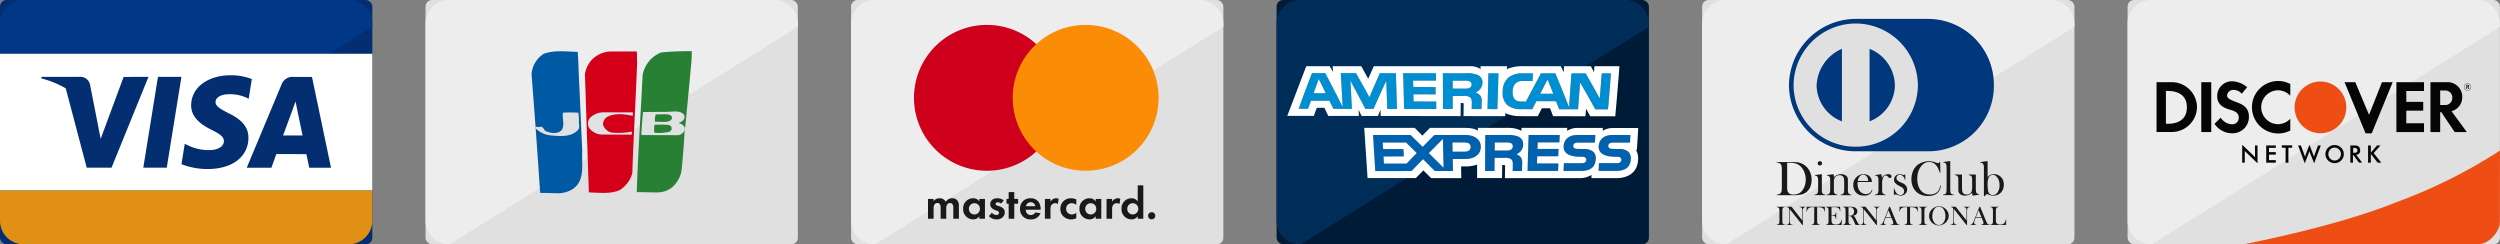 <svg xmlns="http://www.w3.org/2000/svg" width="594" height="58.043" viewBox="0 0 594 58.043">
  <rect x="0" y="0" width="594" height="58.043" fill="#808080" stroke="none"/>
  <g id="card" transform="translate(-87.556 59.261)">
    <g id="グループ_57" data-name="グループ 57" transform="translate(87.556 -59.261)">
      <rect id="長方形_62" data-name="長方形 62" width="88.463" height="58.042" rx="1.547" transform="translate(0.001 0.001)" fill="#032e72"/>
      <path id="パス_31" data-name="パス 31" d="M93.159-59.261h77.257a5.619,5.619,0,0,1,5.6,5.6v.746L93.29-1.219h-.13a5.619,5.619,0,0,1-5.6-5.6V-53.658A5.619,5.619,0,0,1,93.159-59.261Z" transform="translate(-87.555 59.261)" fill="#003887" fill-rule="evenodd"/>
      <rect id="長方形_63" data-name="長方形 63" width="88.464" height="32.493" transform="translate(0 12.776)" fill="#fff"/>
      <path id="パス_32" data-name="パス 32" d="M109.822-54.211l-5.458,14.716-.583-2.988v-.007L101.832-52.4a2.341,2.341,0,0,0-2.525-1.822h-8.99l-.051.373a22.272,22.272,0,0,1,5.8,2.354l4.984,18.842h5.9l8.772-21.562Z" transform="translate(-80.447 72.484)" fill="#032e72" fill-rule="evenodd"/>
      <path id="パス_33" data-name="パス 33" d="M96.956-32.635l3.486-21.585h5.577l-3.49,21.585Z" transform="translate(-62.908 72.477)" fill="#032e72" fill-rule="evenodd"/>
      <path id="パス_34" data-name="パス 34" d="M116.182-53.412a13.663,13.663,0,0,0-4.987-.913c-5.516,0-9.4,2.93-9.428,7.121-.033,3.111,2.771,4.835,4.882,5.871,2.173,1.058,2.9,1.735,2.894,2.68-.022,1.442-1.739,2.1-3.339,2.1a11.056,11.056,0,0,1-5.237-1.134l-.728-.337L99.459-33.2a16.742,16.742,0,0,0,6.215,1.159c5.85,0,9.653-2.9,9.7-7.378.025-2.459-1.463-4.325-4.687-5.868-1.938-1-3.144-1.659-3.126-2.673,0-.9,1.011-1.854,3.2-1.854a9.653,9.653,0,0,1,4.169.826l.5.254Z" transform="translate(-56.345 72.203)" fill="#032e72" fill-rule="evenodd"/>
      <path id="パス_35" data-name="パス 35" d="M112.373-40.3c.467-1.239,2.224-6.031,2.224-6.031-.036.058.453-1.253.739-2.061l.373,1.865S116.781-41.382,117-40.3Zm6.871-13.912h-4.307a2.769,2.769,0,0,0-2.923,1.789l-8.273,19.78H109.6s.956-2.659,1.17-3.242c.641,0,6.324.011,7.135.011.174.753.685,3.231.685,3.231h5.172Z" transform="translate(-45.115 72.492)" fill="#032e72" fill-rule="evenodd"/>
      <path id="パス_36" data-name="パス 36" d="M176.019-46.763H87.556v7.175a5.617,5.617,0,0,0,5.6,5.6h77.261a5.618,5.618,0,0,0,5.6-5.6Z" transform="translate(-87.555 92.031)" fill="#e09012" fill-rule="evenodd"/>
    </g>
    <g id="グループ_58" data-name="グループ 58" transform="translate(188.661 -59.261)">
      <rect id="長方形_64" data-name="長方形 64" width="88.463" height="58.042" rx="1.547" transform="translate(0 0.001)" fill="#dfe0df"/>
      <path id="パス_37" data-name="パス 37" d="M121.073-59.261H198.33a5.619,5.619,0,0,1,5.6,5.6v.746L121.207-1.219h-.134a5.619,5.619,0,0,1-5.6-5.6V-53.658A5.619,5.619,0,0,1,121.073-59.261Z" transform="translate(-115.47 59.261)" fill="#eeeded" fill-rule="evenodd"/>
      <path id="パス_38" data-name="パス 38" d="M140.7-37.1c-.174,3.224-.4,6.433-.746,9.645a6.847,6.847,0,0,1-2.532,4.151,5.9,5.9,0,0,1-3.517.978q-2.293-.038-4.578-.08c.286-9.283.938-18.541,1.387-27.82a7.145,7.145,0,0,1,4.393-5.353c2.438-.272,4.846-.29,7.295-.33-.025.848-.036,1.253-.058,2.036-.471,5.379-1,10.75-1.521,16.121l-.065.043C140.738-37.467,140.727-37.344,140.7-37.1Z" transform="translate(-79.132 68.047)" fill="#278034" fill-rule="evenodd"/>
      <path id="パス_39" data-name="パス 39" d="M123.374-37.983c-.3-4.14-.627-8.283-.949-12.423a6.272,6.272,0,0,1,2.8-4.835c2.557-1.032,5.491-.543,8.175-.525.2,2.894.225,5.8.409,8.689q.337,7.53.663,15.049c-.181,3.093.757,6.951-2.383,8.943a6.7,6.7,0,0,1-3.792.913h-.025c-1.25,0-2.528-.134-3.738-.029-.04-.232-.058-.348-.1-.576-.337-4.922-.67-9.848-1.029-14.774C123.392-37.722,123.388-37.809,123.374-37.983Z" transform="translate(-97.234 68.078)" fill="#0059a3" fill-rule="evenodd"/>
      <path id="パス_40" data-name="パス 40" d="M122.72-48.067a6.143,6.143,0,0,0,3.923,1.677c1.934.167,4.375.348,5.908-1.1.905-.71.308-1.67.464-2.6-.051-.677-.076-1.018-.13-1.717a30.809,30.809,0,0,0-3.669-.018c-.337,1.663,1,4.205-1.478,4.774a4.15,4.15,0,0,1-2.285-.268c-1.076-.177-.587-1.434-1.949-1.087-.33-.036-.493-.051-.815-.087C122.7-48.324,122.705-48.237,122.72-48.067Z" transform="translate(-96.547 78.593)" fill="#e0e1e3" fill-rule="evenodd"/>
      <path id="パス_41" data-name="パス 41" d="M138.319-53.188c-.308,8.74-.858,17.469-1.134,26.209a6.866,6.866,0,0,1-3,4.039c-2.314.992-4.893.6-7.327.547-.33-9.323-.608-18.646-.931-27.965a6.076,6.076,0,0,1,2.6-4.357,6.416,6.416,0,0,1,3.691-1.17h6.049C138.29-54.752,138.3-54.213,138.319-53.188Z" transform="translate(-88.049 68.11)" fill="#d4001a" fill-rule="evenodd"/>
      <path id="パス_42" data-name="パス 42" d="M136.76-51.894c.116.283-.025.514.022.84-1.981-.4-4.234-.739-6.1.264a2.1,2.1,0,0,0-.978,1.8A2.744,2.744,0,0,0,131.66-47.1a15.238,15.238,0,0,0,4.864-.221.967.967,0,0,1-.036.735l-7.226-.022a3.939,3.939,0,0,1-2.858-1.576,2.093,2.093,0,0,1,.583-2.72,4.657,4.657,0,0,1,3.115-.985Q133.433-51.89,136.76-51.894Z" transform="translate(-87.537 78.577)" fill="#e0e1e3" fill-rule="evenodd"/>
      <path id="パス_43" data-name="パス 43" d="M136.178-48.737a21.016,21.016,0,0,0-3.408-.04,6.214,6.214,0,0,0-.029,1.883,10.532,10.532,0,0,0,3.651-.272.941.941,0,0,0,.445-.927.941.941,0,0,0-.659-.645ZM133.1-51.272a3.451,3.451,0,0,0-.21,1.764c1.308-.051,2.912.315,3.825-.431a.755.755,0,0,0,.033-.982c-.9-.652-2.409-.221-3.647-.351Zm6.835,3.785a2.027,2.027,0,0,1-1.557,1.174q-4.227-.016-8.45-.029l-.3-.094c.105-1.8.225-3.586.417-5.379q2.793-.022,5.585-.047c1.286.022,3.34-.5,4.2.779a1.106,1.106,0,0,1-.362,1.318c-.261.326-.79.373-.931.6a2.022,2.022,0,0,1,1.46,1.065C139.97-47.853,139.959-47.73,139.934-47.487Z" transform="translate(-78.364 78.434)" fill="#e0e1e3" fill-rule="evenodd"/>
    </g>
    <g id="グループ_60" data-name="グループ 60" transform="translate(289.765 -59.261)">
      <rect id="長方形_65" data-name="長方形 65" width="88.463" height="58.042" rx="1.547" transform="translate(0.001 0.001)" fill="#dfe0df"/>
      <path id="パス_44" data-name="パス 44" d="M148.987-59.261h77.261a5.621,5.621,0,0,1,5.6,5.6v.746L149.121-1.219h-.134a5.621,5.621,0,0,1-5.6-5.6V-53.658A5.621,5.621,0,0,1,148.987-59.261Z" transform="translate(-143.384 59.261)" fill="#eeeded" fill-rule="evenodd"/>
      <path id="パス_45" data-name="パス 45" d="M182.172-40.3a17.329,17.329,0,0,1-17.331,17.328A17.326,17.326,0,0,1,147.513-40.3a17.328,17.328,0,0,1,17.328-17.328A17.331,17.331,0,0,1,182.172-40.3Z" transform="translate(-132.558 63.545)" fill="#ce001b" fill-rule="evenodd"/>
      <path id="パス_46" data-name="パス 46" d="M188.649-40.3a17.329,17.329,0,0,1-17.331,17.328A17.326,17.326,0,0,1,153.99-40.3a17.328,17.328,0,0,1,17.328-17.328A17.331,17.331,0,0,1,188.649-40.3Z" transform="translate(-115.575 63.545)" fill="#fb8c05" fill-rule="evenodd"/>
      <g id="グループ_59" data-name="グループ 59" transform="translate(18.284 44.036)">
        <path id="パス_47" data-name="パス 47" d="M148.432-46.1h1.329v.532a1.737,1.737,0,0,1,1.405-.685,1.563,1.563,0,0,1,1.492.858,1.732,1.732,0,0,1,1.51-.858,1.5,1.5,0,0,1,1.275.576,1.992,1.992,0,0,1,.326,1.329v2.963h-1.326v-2.572a1.43,1.43,0,0,0-.217-.924.673.673,0,0,0-.547-.239.778.778,0,0,0-.728.413,1.79,1.79,0,0,0-.185.913v2.409h-1.329v-2.572a1.431,1.431,0,0,0-.217-.924.666.666,0,0,0-.543-.239.78.78,0,0,0-.732.413,1.789,1.789,0,0,0-.185.913v2.409h-1.329Z" transform="translate(-148.432 49.326)" fill="#1a1818"/>
        <path id="パス_48" data-name="パス 48" d="M154.591-46.1h1.326v4.716h-1.326V-42a1.693,1.693,0,0,1-1.449.764,2.392,2.392,0,0,1-2.4-2.517,2.357,2.357,0,0,1,2.34-2.5,1.71,1.71,0,0,1,1.514.761Zm-2.485,2.351a1.29,1.29,0,0,0,1.308,1.34,1.292,1.292,0,0,0,1.308-1.34,1.282,1.282,0,0,0-1.308-1.326A1.28,1.28,0,0,0,152.106-43.752Z" transform="translate(-142.388 49.326)" fill="#1a1818"/>
        <path id="パス_49" data-name="パス 49" d="M155.3-44.98a1.1,1.1,0,0,0-.771-.315c-.319,0-.514.152-.514.38,0,.12.054.3.427.424l.315.1a2.39,2.39,0,0,1,1.2.677,1.357,1.357,0,0,1,.243.782,1.58,1.58,0,0,1-.525,1.2,1.979,1.979,0,0,1-1.416.5,2.394,2.394,0,0,1-1.829-.786l.7-.8a1.458,1.458,0,0,0,1.043.543c.373,0,.656-.185.656-.511a.524.524,0,0,0-.417-.478l-.3-.112a2.454,2.454,0,0,1-1.011-.565,1.265,1.265,0,0,1-.362-.9,1.408,1.408,0,0,1,.493-1.068,1.946,1.946,0,0,1,1.232-.337,2.347,2.347,0,0,1,1.5.5Z" transform="translate(-137.955 49.326)" fill="#1a1818"/>
        <path id="パス_50" data-name="パス 50" d="M155.431-43.913v3.582H154.1v-3.582h-.522v-1.134h.522v-1.612h1.329v1.612h.916v1.134Z" transform="translate(-134.934 48.27)" fill="#1a1818"/>
        <path id="パス_51" data-name="パス 51" d="M159.333-42.705a2.328,2.328,0,0,1-2.318,1.471,2.466,2.466,0,0,1-1.807-.663,2.386,2.386,0,0,1-.739-1.844,2.506,2.506,0,0,1,.717-1.847,2.4,2.4,0,0,1,1.775-.666,2.262,2.262,0,0,1,1.84.771,2.831,2.831,0,0,1,.565,1.854v.105h-3.528a1.392,1.392,0,0,0,.228.8,1.128,1.128,0,0,0,.949.446,1.213,1.213,0,0,0,1.1-.619Zm-1.221-1.666a1.108,1.108,0,0,0-1.119-.945,1.111,1.111,0,0,0-1.112.945Z" transform="translate(-132.603 49.326)" fill="#1a1818"/>
        <path id="パス_52" data-name="パス 52" d="M156.1-46.1h1.329v.706a1.562,1.562,0,0,1,.59-.652,1.442,1.442,0,0,1,.782-.206,1.63,1.63,0,0,1,.565.109l-.174,1.242a1,1,0,0,0-.619-.174,1.094,1.094,0,0,0-.884.38,1.622,1.622,0,0,0-.261,1.047v2.264H156.1Z" transform="translate(-128.327 49.326)" fill="#1a1818"/>
        <path id="パス_53" data-name="パス 53" d="M160.9-44.665a1.529,1.529,0,0,0-1.087-.413,1.265,1.265,0,0,0-1.329,1.326,1.314,1.314,0,0,0,1.373,1.34,1.535,1.535,0,0,0,1.043-.413v1.3a2.687,2.687,0,0,1-1.217.293,2.643,2.643,0,0,1-1.818-.688,2.4,2.4,0,0,1-.75-1.807,2.515,2.515,0,0,1,.815-1.916,2.509,2.509,0,0,1,1.7-.608,2.807,2.807,0,0,1,1.271.283Z" transform="translate(-125.665 49.326)" fill="#1a1818"/>
        <path id="パス_54" data-name="パス 54" d="M162.222-46.1h1.329v4.716h-1.329V-42a1.684,1.684,0,0,1-1.445.764,2.4,2.4,0,0,1-2.409-2.517,2.359,2.359,0,0,1,2.34-2.5,1.706,1.706,0,0,1,1.514.761Zm-2.481,2.351a1.29,1.29,0,0,0,1.308,1.34,1.292,1.292,0,0,0,1.308-1.34,1.282,1.282,0,0,0-1.308-1.326A1.28,1.28,0,0,0,159.741-43.752Z" transform="translate(-122.38 49.326)" fill="#1a1818"/>
        <path id="パス_55" data-name="パス 55" d="M160.144-46.1h1.329v.706a1.562,1.562,0,0,1,.59-.652,1.442,1.442,0,0,1,.782-.206,1.631,1.631,0,0,1,.565.109l-.174,1.242a1,1,0,0,0-.619-.174,1.094,1.094,0,0,0-.884.38,1.622,1.622,0,0,0-.261,1.047v2.264h-1.329Z" transform="translate(-117.723 49.326)" fill="#1a1818"/>
        <path id="パス_56" data-name="パス 56" d="M164.979-47.1h1.329v7.939h-1.329v-.612a1.685,1.685,0,0,1-1.449.764,2.392,2.392,0,0,1-2.4-2.517,2.359,2.359,0,0,1,2.34-2.5,1.71,1.71,0,0,1,1.514.761ZM162.5-41.529a1.29,1.29,0,0,0,1.308,1.34,1.289,1.289,0,0,0,1.3-1.34,1.279,1.279,0,0,0-1.3-1.326A1.28,1.28,0,0,0,162.5-41.529Z" transform="translate(-115.151 47.103)" fill="#1a1818"/>
        <path id="パス_57" data-name="パス 57" d="M163.722-45.341a.835.835,0,0,1,.848.848.836.836,0,0,1-.848.851.837.837,0,0,1-.851-.851A.836.836,0,0,1,163.722-45.341Z" transform="translate(-110.573 51.723)" fill="#1a1818"/>
      </g>
    </g>
    <g id="グループ_65" data-name="グループ 65" transform="translate(491.977 -59.261)">
      <rect id="長方形_66" data-name="長方形 66" width="88.463" height="58.042" rx="1.547" transform="translate(0 0.001)" fill="#dfe0df"/>
      <path id="パス_58" data-name="パス 58" d="M204.816-59.261h77.257a5.619,5.619,0,0,1,5.6,5.6v.746L204.947-1.219h-.13a5.619,5.619,0,0,1-5.6-5.6V-53.658A5.619,5.619,0,0,1,204.816-59.261Z" transform="translate(-199.213 59.261)" fill="#eeeded" fill-rule="evenodd"/>
      <g id="グループ_61" data-name="グループ 61" transform="translate(20.635 4.488)">
        <path id="パス_59" data-name="パス 59" d="M238.008-26.565A15.548,15.548,0,0,0,253.6-42.154a15.663,15.663,0,0,0-15.589-15.868H220.774A15.94,15.94,0,0,0,204.91-42.154a15.829,15.829,0,0,0,15.864,15.589Z" transform="translate(-204.91 58.022)" fill="#00377d" fill-rule="evenodd"/>
        <path id="パス_60" data-name="パス 60" d="M205.212-42.948a14.794,14.794,0,0,1,14.77-14.77,14.8,14.8,0,0,1,14.771,14.77,14.7,14.7,0,0,1-14.771,14.5,14.689,14.689,0,0,1-14.77-14.5Z" transform="translate(-204.118 58.816)" fill="#dfe0df" fill-rule="evenodd"/>
        <path id="パス_61" data-name="パス 61" d="M212.739-56.058a9.92,9.92,0,0,0-6.016,8.754,9.313,9.313,0,0,0,6.016,8.479Z" transform="translate(-200.156 63.172)" fill="#00377d" fill-rule="evenodd"/>
        <path id="パス_62" data-name="パス 62" d="M210.2-38.825a9.344,9.344,0,0,0,6.02-8.479,9.506,9.506,0,0,0-6.02-8.754Z" transform="translate(-191.05 63.172)" fill="#00377d" fill-rule="evenodd"/>
      </g>
      <g id="グループ_64" data-name="グループ 64" transform="translate(17.701 38.27)">
        <g id="グループ_62" data-name="グループ 62" transform="translate(0.033)">
          <path id="パス_63" data-name="パス 63" d="M204.109-40.894a1.921,1.921,0,0,0,.532-.091.966.966,0,0,0,.366-.243,1,1,0,0,0,.246-.471,4.258,4.258,0,0,0,.065-.873V-46.82a4.048,4.048,0,0,0-.076-.927.947.947,0,0,0-.3-.485,1.393,1.393,0,0,0-.829-.268v-.13h3.169c.7,0,1.152.007,1.344.022a4.042,4.042,0,0,1,2.065.692,3.91,3.91,0,0,1,1.257,1.5,4.523,4.523,0,0,1,.449,2.014,4.362,4.362,0,0,1-.257,1.5,3.279,3.279,0,0,1-.71,1.177,2.919,2.919,0,0,1-1.6.833,7.818,7.818,0,0,1-1.46.134h-4.26Zm2.474-7.559v5.734a4.291,4.291,0,0,0,.062.858,1.105,1.105,0,0,0,.235.5,1.461,1.461,0,0,0,1.2.449,2.867,2.867,0,0,0,1.213-.232,2.4,2.4,0,0,0,.906-.757,3.676,3.676,0,0,0,.594-1.163A4.6,4.6,0,0,0,211-44.458a4.816,4.816,0,0,0-.25-1.554,3.985,3.985,0,0,0-.706-1.293,3.045,3.045,0,0,0-1.528-1.014,4.7,4.7,0,0,0-1.235-.134Z" transform="translate(-204.109 48.863)" fill="#1a1818"/>
          <path id="パス_64" data-name="パス 64" d="M206.655-45.395l1.663-.206v3.321l0,.435a2.423,2.423,0,0,0,.047.572.618.618,0,0,0,.177.3,1.2,1.2,0,0,0,.594.232v.123h-2.55v-.123a1.528,1.528,0,0,0,.5-.127.6.6,0,0,0,.239-.286,1.2,1.2,0,0,0,.091-.395c.018-.181.025-.438.025-.775v-1.416a7.365,7.365,0,0,0-.029-.829.891.891,0,0,0-.127-.388.626.626,0,0,0-.235-.232,1.034,1.034,0,0,0-.4-.087Zm1.2-2.278a.514.514,0,0,1-.373-.141.494.494,0,0,1-.148-.366.479.479,0,0,1,.152-.359.5.5,0,0,1,.369-.148.516.516,0,0,1,.373.148.489.489,0,0,1,.149.359.481.481,0,0,1-.149.366A.52.52,0,0,1,207.858-47.673Z" transform="translate(-197.604 48.716)" fill="#1a1818"/>
          <path id="パス_65" data-name="パス 65" d="M209.021-47.835a2.488,2.488,0,0,1,.083.627v.091a2.322,2.322,0,0,1,1.7-.717,1.894,1.894,0,0,1,1.184.344,1.148,1.148,0,0,1,.446.967v2.445a2.634,2.634,0,0,0,.047.572.592.592,0,0,0,.177.3,1.163,1.163,0,0,0,.594.235v.123h-2.546v-.123a1.475,1.475,0,0,0,.493-.127.6.6,0,0,0,.243-.286,1.221,1.221,0,0,0,.091-.4c.018-.181.025-.435.025-.771v-1.221a6.97,6.97,0,0,0-.043-.92,1.077,1.077,0,0,0-.163-.471.845.845,0,0,0-.38-.315,1.285,1.285,0,0,0-.547-.112,1.411,1.411,0,0,0-.6.127,1.1,1.1,0,0,0-.438.344,1.229,1.229,0,0,0-.228.522,5.916,5.916,0,0,0-.054.967v1.126l0,.427a2.38,2.38,0,0,0,.051.572.568.568,0,0,0,.177.3,1.149,1.149,0,0,0,.594.235v.123h-2.55v-.123a1.476,1.476,0,0,0,.5-.127.585.585,0,0,0,.243-.286,1.211,1.211,0,0,0,.087-.395c.018-.181.029-.438.029-.775V-45.97c0-.391-.011-.67-.029-.829a.939.939,0,0,0-.127-.388.608.608,0,0,0-.239-.232,1.034,1.034,0,0,0-.4-.087v-.123Z" transform="translate(-195.532 50.95)" fill="#1a1818"/>
          <path id="パス_66" data-name="パス 66" d="M210.16-45.984c-.018.188-.025.326-.025.409a3.359,3.359,0,0,0,.148.982,2.327,2.327,0,0,0,.4.793,1.729,1.729,0,0,0,.641.507,1.814,1.814,0,0,0,.8.185,1.609,1.609,0,0,0,.59-.105,1.183,1.183,0,0,0,.46-.286,1.657,1.657,0,0,0,.359-.645l.12.04a1.607,1.607,0,0,1-.641,1.018,2.265,2.265,0,0,1-1.311.344,2.943,2.943,0,0,1-1.217-.228,2.147,2.147,0,0,1-.862-.692,2.582,2.582,0,0,1-.489-1.6,2.458,2.458,0,0,1,.931-2.036,2.393,2.393,0,0,1,1.539-.536,2.2,2.2,0,0,1,.851.163,1.752,1.752,0,0,1,.663.478,1.764,1.764,0,0,1,.42,1.21Zm2.514-.225a2.193,2.193,0,0,0-.214-.887,1.236,1.236,0,0,0-.413-.449,1.017,1.017,0,0,0-.551-.163,1.112,1.112,0,0,0-.866.427,1.9,1.9,0,0,0-.438,1.072Z" transform="translate(-190.941 50.95)" fill="#1a1818"/>
          <path id="パス_67" data-name="パス 67" d="M212.194-46.948a1.7,1.7,0,0,1,.471-.547,1.819,1.819,0,0,1,1.087-.34.856.856,0,0,1,.572.167.466.466,0,0,1,.177.369.357.357,0,0,1-.105.264.377.377,0,0,1-.275.105.432.432,0,0,1-.337-.163l-.181-.2a.67.67,0,0,0-.5-.225c-.264,0-.467.17-.612.507a3.66,3.66,0,0,0-.221,1.409v1.079l.007.438a2.42,2.42,0,0,0,.047.572.592.592,0,0,0,.177.3,1.163,1.163,0,0,0,.594.235v.123h-2.55v-.123a1.476,1.476,0,0,0,.5-.127.586.586,0,0,0,.243-.286,1.2,1.2,0,0,0,.091-.395c.018-.181.025-.438.025-.775V-45.97a7.384,7.384,0,0,0-.029-.829.89.89,0,0,0-.127-.388.626.626,0,0,0-.235-.232,1.051,1.051,0,0,0-.4-.087v-.123l1.485-.206A4.581,4.581,0,0,1,212.194-46.948Z" transform="translate(-187.231 50.95)" fill="#1a1818"/>
          <path id="パス_68" data-name="パス 68" d="M211.79-42.848v-1.634h.091a3.183,3.183,0,0,0,.406.96,1.245,1.245,0,0,0,1.036.648.963.963,0,0,0,.627-.217.857.857,0,0,0,.286-.688,1.013,1.013,0,0,0-.206-.63,1.48,1.48,0,0,0-.29-.268c-.12-.08-.315-.192-.59-.34a3.967,3.967,0,0,1-.967-.645,1.215,1.215,0,0,1-.344-.851,1.281,1.281,0,0,1,.344-.895,1.365,1.365,0,0,1,1.054-.427,1.381,1.381,0,0,1,.551.105l.2.083a.429.429,0,0,0,.159.036c.076,0,.145-.058.21-.174h.112l.065,1.311h-.12a2.93,2.93,0,0,0-.134-.446,1.348,1.348,0,0,0-.206-.322,1.326,1.326,0,0,0-.413-.344.98.98,0,0,0-.467-.123.742.742,0,0,0-.547.232.792.792,0,0,0-.228.576.755.755,0,0,0,.2.511,1.881,1.881,0,0,0,.63.417l.612.275a2.042,2.042,0,0,1,.815.619,1.428,1.428,0,0,1,.272.869,1.368,1.368,0,0,1-.391,1,1.544,1.544,0,0,1-1.155.464,2.118,2.118,0,0,1-.771-.152c-.17-.065-.272-.1-.308-.112a.591.591,0,0,0-.13-.014.342.342,0,0,0-.308.174Z" transform="translate(-183.969 50.95)" fill="#1a1818"/>
          <path id="パス_69" data-name="パス 69" d="M219.763-48.524l.069,2.579H219.7l-.1-.257c-.134-.369-.243-.645-.326-.822a2.983,2.983,0,0,0-.652-.891,2.127,2.127,0,0,0-.67-.442,2.044,2.044,0,0,0-.779-.138,2.181,2.181,0,0,0-1.13.283,2.845,2.845,0,0,0-.782.71,4.241,4.241,0,0,0-.6,1.058,5.215,5.215,0,0,0-.326,1.905,5.541,5.541,0,0,0,.225,1.63,3.269,3.269,0,0,0,.656,1.217,2.667,2.667,0,0,0,2.112.913,2.952,2.952,0,0,0,1.184-.228,1.861,1.861,0,0,0,.811-.645,3.287,3.287,0,0,0,.482-1.289l.134.022a3.044,3.044,0,0,1-.5,1.449,2.321,2.321,0,0,1-1.018.782,3.847,3.847,0,0,1-1.5.272,4.915,4.915,0,0,1-1.521-.235A3.329,3.329,0,0,1,213.6-42.03a4.226,4.226,0,0,1-.652-2.372,4.9,4.9,0,0,1,.38-1.945,3.579,3.579,0,0,1,1.061-1.434,4.113,4.113,0,0,1,1.253-.659,4.557,4.557,0,0,1,1.46-.246,4.655,4.655,0,0,1,1.478.264l.471.156a.691.691,0,0,0,.246.054.281.281,0,0,0,.235-.123,1.389,1.389,0,0,0,.1-.188Z" transform="translate(-180.946 48.716)" fill="#1a1818"/>
          <path id="パス_70" data-name="パス 70" d="M215.077-48.485l1.662-.21v6.433l.007.438a2.424,2.424,0,0,0,.047.572.593.593,0,0,0,.177.3,1.149,1.149,0,0,0,.594.235v.123h-2.55v-.123a1.476,1.476,0,0,0,.5-.127.6.6,0,0,0,.243-.286,1.236,1.236,0,0,0,.087-.4c.018-.181.029-.438.029-.775v-4.52c0-.391-.011-.67-.029-.829a.939.939,0,0,0-.127-.391.566.566,0,0,0-.235-.228.991.991,0,0,0-.4-.087Z" transform="translate(-175.514 48.695)" fill="#1a1818"/>
          <path id="パス_71" data-name="パス 71" d="M219.985-42.805a3.4,3.4,0,0,1-.076-.721,2.339,2.339,0,0,1-1.706.721,1.812,1.812,0,0,1-1.159-.351,1.2,1.2,0,0,1-.427-.982v-2l-.007-.438a2.49,2.49,0,0,0-.043-.572.679.679,0,0,0-.174-.3,1.2,1.2,0,0,0-.6-.232v-.127h1.691v2.923a6.919,6.919,0,0,0,.043.913,1.386,1.386,0,0,0,.159.489.892.892,0,0,0,.362.308,1.2,1.2,0,0,0,.529.112,1.472,1.472,0,0,0,.6-.127,1.067,1.067,0,0,0,.442-.348,1.217,1.217,0,0,0,.221-.514,5.956,5.956,0,0,0,.058-.971v-1.126l-.007-.427a2.707,2.707,0,0,0-.044-.572.617.617,0,0,0-.174-.3,1.182,1.182,0,0,0-.6-.232v-.127h1.7v3.126a7.18,7.18,0,0,0,.033.833.941.941,0,0,0,.123.388.626.626,0,0,0,.243.235,1.034,1.034,0,0,0,.4.087v.123Z" transform="translate(-173.471 51.013)" fill="#1a1818"/>
          <path id="パス_72" data-name="パス 72" d="M219.217-44.856a2.056,2.056,0,0,1,.46-.442,1.934,1.934,0,0,1,1.061-.283,2.271,2.271,0,0,1,1.525.558,2.406,2.406,0,0,1,.8,1.934,2.556,2.556,0,0,1-.772,1.97,2.4,2.4,0,0,1-1.713.63,2.5,2.5,0,0,1-.927-.152l-.322-.13a.658.658,0,0,0-.239-.054c-.2,0-.369.159-.518.482h-.232v-6.766a1.584,1.584,0,0,0-.2-.924.794.794,0,0,0-.688-.283v-.138l1.764-.243Zm0,1.746a8.534,8.534,0,0,0,.069,1.137,2.838,2.838,0,0,0,.177.75,1,1,0,0,0,.395.446,1.085,1.085,0,0,0,.59.159,1.36,1.36,0,0,0,1.159-.666,2.945,2.945,0,0,0,.456-1.7,3.445,3.445,0,0,0-.149-1.029,2.47,2.47,0,0,0-.424-.826,1.614,1.614,0,0,0-.485-.427,1.093,1.093,0,0,0-.54-.148,1.064,1.064,0,0,0-.619.2,1.211,1.211,0,0,0-.424.536A4.3,4.3,0,0,0,219.217-43.11Z" transform="translate(-169.121 48.695)" fill="#1a1818"/>
        </g>
        <g id="グループ_63" data-name="グループ 63" transform="translate(0 10.746)">
          <path id="パス_73" data-name="パス 73" d="M206.125-45.7v.072a.891.891,0,0,0-.293.051.513.513,0,0,0-.2.13.614.614,0,0,0-.148.351,3.084,3.084,0,0,0-.022.388v2.333a2.472,2.472,0,0,0,.025.413.677.677,0,0,0,.083.246.513.513,0,0,0,.214.188.938.938,0,0,0,.344.072v.072H204.1v-.072a.9.9,0,0,0,.3-.051.559.559,0,0,0,.2-.13.532.532,0,0,0,.134-.257,2.243,2.243,0,0,0,.036-.482V-44.7a2.243,2.243,0,0,0-.036-.482.532.532,0,0,0-.134-.257.477.477,0,0,0-.2-.13.915.915,0,0,0-.3-.051V-45.7Z" transform="translate(-204.1 45.809)" fill="#1a1818"/>
          <path id="パス_74" data-name="パス 74" d="M205.541-45.125v2.753a2.249,2.249,0,0,0,.036.482.532.532,0,0,0,.134.257.5.5,0,0,0,.2.13.91.91,0,0,0,.293.051v.072h-1.46v-.072a.873.873,0,0,0,.293-.051.488.488,0,0,0,.2-.13.56.56,0,0,0,.134-.261,2.475,2.475,0,0,0,.036-.478v-2.336a2.432,2.432,0,0,0-.036-.474.56.56,0,0,0-.134-.261.477.477,0,0,0-.2-.13.9.9,0,0,0-.3-.051V-45.7h1.221l2.568,3.278V-44.7a2.247,2.247,0,0,0-.036-.482.532.532,0,0,0-.134-.257.5.5,0,0,0-.2-.13.909.909,0,0,0-.293-.051V-45.7h1.46v.072a.673.673,0,0,0-.5.181.559.559,0,0,0-.134.261,2.429,2.429,0,0,0-.036.474v3.329h-.141Z" transform="translate(-202.411 45.809)" fill="#1a1818"/>
          <path id="パス_75" data-name="パス 75" d="M207.9-45.6c-.134,0-.275,0-.427.011a2.4,2.4,0,0,0-.724.123.833.833,0,0,0-.395.34,1.744,1.744,0,0,0-.221.6l-.072-.007.058-1.166H210.4l.058,1.166-.072.007a1.5,1.5,0,0,0-.268-.666.989.989,0,0,0-.529-.326,4.18,4.18,0,0,0-1-.083v3.227a2.211,2.211,0,0,0,.036.478.529.529,0,0,0,.134.261.5.5,0,0,0,.2.13.91.91,0,0,0,.293.051v.072h-2.021v-.072a.891.891,0,0,0,.293-.051.489.489,0,0,0,.2-.13.565.565,0,0,0,.134-.257,2.247,2.247,0,0,0,.036-.482Z" transform="translate(-198.961 45.809)" fill="#1a1818"/>
          <path id="パス_76" data-name="パス 76" d="M210.726-45.7l.054,1.043-.072,0a1.27,1.27,0,0,0-.138-.442.873.873,0,0,0-.275-.3.92.92,0,0,0-.351-.159,2.656,2.656,0,0,0-.536-.043h-.724v1.9h.188a2.1,2.1,0,0,0,.435-.036.5.5,0,0,0,.235-.138.562.562,0,0,0,.134-.217,1.824,1.824,0,0,0,.069-.369l.072,0-.011,1.7h-.072a1.768,1.768,0,0,0-.083-.395.747.747,0,0,0-.156-.254.543.543,0,0,0-.246-.148,1.274,1.274,0,0,0-.384-.047h-.181v.724c0,.29.007.5.022.634a1.124,1.124,0,0,0,.083.33.686.686,0,0,0,.33.333,1.316,1.316,0,0,0,.579.105,1.807,1.807,0,0,0,.638-.094.975.975,0,0,0,.416-.3,1.16,1.16,0,0,0,.185-.312,2.622,2.622,0,0,0,.134-.456l.072,0L211.1-41.38h-3.774v-.072a.91.91,0,0,0,.293-.051.5.5,0,0,0,.2-.13.529.529,0,0,0,.134-.261,2.208,2.208,0,0,0,.036-.478V-44.7a2.209,2.209,0,0,0-.036-.478.529.529,0,0,0-.134-.261.489.489,0,0,0-.2-.13.934.934,0,0,0-.3-.051V-45.7Z" transform="translate(-195.644 45.809)" fill="#1a1818"/>
          <path id="パス_77" data-name="パス 77" d="M209.8-43.491v1.119a2.207,2.207,0,0,0,.036.478.528.528,0,0,0,.134.261.559.559,0,0,0,.2.13.89.89,0,0,0,.293.051v.072H208.44v-.072a.934.934,0,0,0,.3-.051.579.579,0,0,0,.2-.13.538.538,0,0,0,.138-.257,2.583,2.583,0,0,0,.033-.482V-44.7a2.583,2.583,0,0,0-.033-.482.538.538,0,0,0-.138-.257.477.477,0,0,0-.2-.13.91.91,0,0,0-.293-.051V-45.7h2.028a2.466,2.466,0,0,1,.768.134,1.008,1.008,0,0,1,.485.38,1,1,0,0,1,.174.583.951.951,0,0,1-.373.79,1.025,1.025,0,0,1-.254.145,1.963,1.963,0,0,1-.366.109.955.955,0,0,1,.279.167.629.629,0,0,1,.134.167,3.919,3.919,0,0,1,.181.351c.188.388.33.666.424.848a3.033,3.033,0,0,0,.243.388.5.5,0,0,0,.156.134.532.532,0,0,0,.2.051v.072h-1.05l-.1-.221-.221-.5a8.636,8.636,0,0,0-.4-.8,1.624,1.624,0,0,0-.369-.471.549.549,0,0,0-.185-.091.912.912,0,0,0-.239-.025Zm0-.072h.12a2.323,2.323,0,0,0,.561-.043.771.771,0,0,0,.319-.181,1.051,1.051,0,0,0,.333-.786,1.154,1.154,0,0,0-.1-.471.939.939,0,0,0-.268-.362.775.775,0,0,0-.315-.152,2.714,2.714,0,0,0-.522-.04h-.13Z" transform="translate(-192.721 45.809)" fill="#1a1818"/>
          <path id="パス_78" data-name="パス 78" d="M210.392-45.125v2.753a2.245,2.245,0,0,0,.036.482.532.532,0,0,0,.134.257.488.488,0,0,0,.2.13.867.867,0,0,0,.29.051v.072H209.6v-.072a.868.868,0,0,0,.29-.051.489.489,0,0,0,.2-.13.561.561,0,0,0,.134-.261,2.208,2.208,0,0,0,.036-.478v-2.336a2.171,2.171,0,0,0-.036-.474.561.561,0,0,0-.134-.261.477.477,0,0,0-.2-.13.891.891,0,0,0-.293-.051V-45.7h1.217l2.572,3.278V-44.7a2.192,2.192,0,0,0-.04-.482.532.532,0,0,0-.134-.257.5.5,0,0,0-.2-.13.91.91,0,0,0-.293-.051V-45.7h1.46v.072a.659.659,0,0,0-.493.181.565.565,0,0,0-.138.261,2.428,2.428,0,0,0-.036.474v3.329h-.141Z" transform="translate(-189.682 45.809)" fill="#1a1818"/>
          <path id="パス_79" data-name="パス 79" d="M215.515-41.38h-2.079v-.072a.966.966,0,0,0,.391-.094.384.384,0,0,0,.2-.34,1,1,0,0,0-.087-.348l-.054-.134-.3-.746h-1.395l-.163.435-.08.2a1.6,1.6,0,0,0-.141.551.5.5,0,0,0,.051.217.444.444,0,0,0,.141.163.638.638,0,0,0,.319.1v.072h-1.42v-.072a.63.63,0,0,0,.293-.08.874.874,0,0,0,.246-.235,1.837,1.837,0,0,0,.2-.333c.065-.138.148-.34.254-.612l1.159-2.985h.181l1.376,3.325c.105.25.185.431.246.54a.871.871,0,0,0,.2.243.709.709,0,0,0,.174.087,1.574,1.574,0,0,0,.3.051Zm-1.988-1.865-.666-1.641-.627,1.641Z" transform="translate(-186.297 45.809)" fill="#1a1818"/>
          <path id="パス_80" data-name="パス 80" d="M213.995-45.6c-.134,0-.275,0-.427.011a2.4,2.4,0,0,0-.724.123.833.833,0,0,0-.395.34,1.745,1.745,0,0,0-.221.6l-.072-.007.058-1.166h4.281l.058,1.166-.072.007a1.5,1.5,0,0,0-.268-.666.989.989,0,0,0-.529-.326,4.179,4.179,0,0,0-1-.083v3.227a2.207,2.207,0,0,0,.036.478.528.528,0,0,0,.134.261.5.5,0,0,0,.2.13.91.91,0,0,0,.293.051v.072h-2.021v-.072a.891.891,0,0,0,.293-.051.489.489,0,0,0,.2-.13.566.566,0,0,0,.134-.257,2.247,2.247,0,0,0,.036-.482Z" transform="translate(-182.98 45.809)" fill="#1a1818"/>
          <path id="パス_81" data-name="パス 81" d="M215.441-45.7v.072a.909.909,0,0,0-.293.051.5.5,0,0,0-.2.13.593.593,0,0,0-.152.351,3.126,3.126,0,0,0-.018.388v2.333a2.465,2.465,0,0,0,.025.413.678.678,0,0,0,.08.246.56.56,0,0,0,.214.188.938.938,0,0,0,.344.072v.072H213.42v-.072a.891.891,0,0,0,.293-.051.559.559,0,0,0,.2-.13.538.538,0,0,0,.138-.257,2.581,2.581,0,0,0,.033-.482V-44.7a2.581,2.581,0,0,0-.033-.482.538.538,0,0,0-.138-.257.477.477,0,0,0-.2-.13.91.91,0,0,0-.293-.051V-45.7Z" transform="translate(-179.663 45.809)" fill="#1a1818"/>
          <path id="パス_82" data-name="パス 82" d="M214.1-43.428a2.155,2.155,0,0,1,.228-.985,2.347,2.347,0,0,1,.663-.8,2.609,2.609,0,0,1,.7-.384,2.246,2.246,0,0,1,.761-.134,2.194,2.194,0,0,1,.942.214,2.44,2.44,0,0,1,.8.6,2.136,2.136,0,0,1,.554,1.442,2.126,2.126,0,0,1-.145.782,2.156,2.156,0,0,1-.424.688,2.394,2.394,0,0,1-.808.6,2.4,2.4,0,0,1-.978.21,2.311,2.311,0,0,1-.96-.206,2.293,2.293,0,0,1-.793-.58,2.191,2.191,0,0,1-.4-.674A2.18,2.18,0,0,1,214.1-43.428Zm.764.047a2.426,2.426,0,0,0,.5,1.55,1.586,1.586,0,0,0,.478.409,1.288,1.288,0,0,0,.58.127,1.292,1.292,0,0,0,.583-.127,1.462,1.462,0,0,0,.482-.409,2.453,2.453,0,0,0,.5-1.565,3.368,3.368,0,0,0-.138-.963,2.34,2.34,0,0,0-.388-.771,1.293,1.293,0,0,0-.453-.377,1.336,1.336,0,0,0-.587-.12,1.367,1.367,0,0,0-.58.116,1.332,1.332,0,0,0-.453.38,2.27,2.27,0,0,0-.388.771A3.411,3.411,0,0,0,214.869-43.381Z" transform="translate(-177.867 45.728)" fill="#1a1818"/>
          <path id="パス_83" data-name="パス 83" d="M216.312-45.125v2.753a2.247,2.247,0,0,0,.036.482.533.533,0,0,0,.134.257.5.5,0,0,0,.2.13.909.909,0,0,0,.293.051v.072h-1.46v-.072a.891.891,0,0,0,.293-.051.513.513,0,0,0,.2-.13.6.6,0,0,0,.134-.261,2.469,2.469,0,0,0,.036-.478v-2.336a2.426,2.426,0,0,0-.036-.474.6.6,0,0,0-.134-.261.5.5,0,0,0-.2-.13.915.915,0,0,0-.3-.051V-45.7h1.221l2.568,3.278V-44.7a2.244,2.244,0,0,0-.036-.482.533.533,0,0,0-.134-.257.5.5,0,0,0-.2-.13.91.91,0,0,0-.293-.051V-45.7h1.46v.072a.668.668,0,0,0-.5.181.561.561,0,0,0-.134.261,2.432,2.432,0,0,0-.036.474v3.329h-.141Z" transform="translate(-174.17 45.809)" fill="#1a1818"/>
          <path id="パス_84" data-name="パス 84" d="M221.429-41.38H219.35v-.072a.987.987,0,0,0,.395-.094.384.384,0,0,0,.2-.34.943.943,0,0,0-.091-.348l-.051-.134-.3-.746H218.1l-.163.435-.08.2a1.6,1.6,0,0,0-.141.551.456.456,0,0,0,.051.217.444.444,0,0,0,.141.163.637.637,0,0,0,.315.1v.072h-1.416v-.072a.63.63,0,0,0,.293-.08.874.874,0,0,0,.246-.235,1.837,1.837,0,0,0,.2-.333c.065-.138.148-.34.253-.612l1.159-2.985h.181l1.376,3.325a5.078,5.078,0,0,0,.246.54.813.813,0,0,0,.2.243.652.652,0,0,0,.174.087,1.582,1.582,0,0,0,.293.051Zm-1.985-1.865-.667-1.641-.627,1.641Z" transform="translate(-170.782 45.809)" fill="#1a1818"/>
          <path id="パス_85" data-name="パス 85" d="M218.108-41.38v-.076a.652.652,0,0,0,.493-.177.53.53,0,0,0,.134-.261,2.212,2.212,0,0,0,.036-.478V-44.7a2.108,2.108,0,0,0-.04-.5.516.516,0,0,0-.145-.261.563.563,0,0,0-.2-.12.958.958,0,0,0-.279-.043V-45.7h2.021v.072a.952.952,0,0,0-.283.047.533.533,0,0,0-.2.12.539.539,0,0,0-.145.264,2.3,2.3,0,0,0-.036.489v1.825c0,.283.007.489.022.627a1.089,1.089,0,0,0,.083.337.717.717,0,0,0,.33.333,1.327,1.327,0,0,0,.58.105,1.78,1.78,0,0,0,.634-.1.99.99,0,0,0,.424-.308,1.238,1.238,0,0,0,.181-.326,2.8,2.8,0,0,0,.134-.474l.076.007-.043,1.3Z" transform="translate(-167.371 45.809)" fill="#1a1818"/>
        </g>
      </g>
    </g>
    <g id="グループ_66" data-name="グループ 66" transform="translate(593.074 -59.261)">
      <rect id="長方形_67" data-name="長方形 67" width="88.463" height="58.042" rx="1.547" transform="translate(0 0.001)" fill="#dfe0df"/>
      <path id="パス_86" data-name="パス 86" d="M232.728-59.261h77.257a5.619,5.619,0,0,1,5.6,5.6v.746L232.859-1.219h-.13a5.619,5.619,0,0,1-5.6-5.6V-53.658A5.619,5.619,0,0,1,232.728-59.261Z" transform="translate(-227.125 59.261)" fill="#eeeded" fill-rule="evenodd"/>
      <path id="パス_87" data-name="パス 87" d="M234.75-27.113c7.57-1.51,24.318-5.161,36.263-10.008a122.86,122.86,0,0,0,24.6-12.264s-.022,10.623-.022,16.871c0,2.427-2.532,5.23-4.875,5.353Z" transform="translate(-207.132 85.156)" fill="#ee4e14" fill-rule="evenodd"/>
      <path id="パス_88" data-name="パス 88" d="M229.024-53.869H232.9A6.006,6.006,0,0,1,238.637-48l0,.043,0,.047a6.006,6.006,0,0,1-5.741,5.868h-3.872V-53.869Zm2.228,9.855s4.977.561,4.977-3.843v-.069c0-4.4-4.977-3.839-4.977-3.839Z" transform="translate(-222.146 73.399)" fill="#040505" fill-rule="evenodd"/>
      <rect id="長方形_68" data-name="長方形 68" width="2.367" height="11.848" transform="translate(17.507 19.528)" fill="#040505"/>
      <path id="パス_89" data-name="パス 89" d="M239.308-50.994a2.737,2.737,0,0,0-1.825-.9,1.508,1.508,0,0,0-1.652,1.2c0,.507-.018.793,1.478,1.416S241-48.2,241-45.561a3.858,3.858,0,0,1-3.926,3.973,5.054,5.054,0,0,1-4.249-2.246l1.474-1.474a3.318,3.318,0,0,0,2.568,1.572,1.531,1.531,0,0,0,1.72-1.652c0-.6-.351-1.2-1.358-1.572s-3.76-.743-3.76-3.4a3.478,3.478,0,0,1,3.781-3.568,5.744,5.744,0,0,1,3.336,1.4Z" transform="translate(-212.18 73.255)" fill="#040505" fill-rule="evenodd"/>
      <path id="パス_90" data-name="パス 90" d="M244.391-50.439a4.059,4.059,0,0,0-2.876-1.3,4.029,4.029,0,0,0-4.031,4.028,4.029,4.029,0,0,0,4.031,4.028,4.1,4.1,0,0,0,2.876-1.289v2.793a6.205,6.205,0,0,1-2.876.7,6.231,6.231,0,0,1-6.233-6.233,6.233,6.233,0,0,1,6.233-6.233,6.167,6.167,0,0,1,2.876.71Z" transform="translate(-205.737 73.189)" fill="#040505" fill-rule="evenodd"/>
      <path id="パス_91" data-name="パス 91" d="M241.359-53.869h2.548l3.261,7.762,3.074-7.762h2.548l-4.982,12.149h-1.467Z" transform="translate(-189.805 73.398)" fill="#040505" fill-rule="evenodd"/>
      <path id="パス_92" data-name="パス 92" d="M246.993-53.869h3.861a3.46,3.46,0,0,1,3.687,3.488,3.419,3.419,0,0,1-2.539,3.4l3.618,4.955h-2.876l-3.195-4.73H249.3v4.73h-2.311V-53.869ZM249.3-51.9v3.455h1.275a1.651,1.651,0,0,0,1.6-1.652v-.148a1.654,1.654,0,0,0-1.6-1.655Z" transform="translate(-175.031 73.399)" fill="#040505" fill-rule="evenodd"/>
      <path id="パス_93" data-name="パス 93" d="M251.133-49.2v2.09h-4.024v3h4.211v2.089h-6.562V-53.869h6.562v2.089h-4.211V-49.2Z" transform="translate(-180.891 73.398)" fill="#040505" fill-rule="evenodd"/>
      <path id="パス_94" data-name="パス 94" d="M234.643-49.762l2.593,2.488a3.142,3.142,0,0,1,.225.228c.047.054.123.145.225.272v-2.832h.6v4.241L235.643-47.9a2.947,2.947,0,0,1-.391-.456v2.836h-.609Z" transform="translate(-207.413 84.167)" fill="#040505" fill-rule="evenodd"/>
      <path id="パス_95" data-name="パス 95" d="M236.218-49.719H238.5v.565H236.88v1.022H238.5v.582H236.88v1.319H238.5v.593h-2.277Z" transform="translate(-203.283 84.281)" fill="#040505" fill-rule="evenodd"/>
      <path id="パス_96" data-name="パス 96" d="M238.8-45.6h-.662v-3.56h-.9v-.565H239.7v.565H238.8Z" transform="translate(-200.595 84.264)" fill="#040505" fill-rule="evenodd"/>
      <path id="パス_97" data-name="パス 97" d="M238.969-49.606l.771,2.061c.043.112.08.217.116.319s.065.21.1.326c.047-.149.09-.293.138-.438l.083-.246L241-49.762l.862,2.217c.08.214.148.427.214.648.014-.072.043-.17.083-.3s.08-.239.116-.337l.768-2.075h.663l-1.583,4.241-.931-2.329a5.712,5.712,0,0,1-.2-.572c-.062.217-.123.413-.192.587l-.913,2.314-1.579-4.241Z" transform="translate(-197.798 84.167)" fill="#040505" fill-rule="evenodd"/>
      <path id="パス_98" data-name="パス 98" d="M243.335-48.686a1.4,1.4,0,0,0-1.05-.446,1.261,1.261,0,0,0-.945.33,1.919,1.919,0,0,0-.435.608,1.618,1.618,0,0,0-.109.594,1.493,1.493,0,0,0,.435,1.079,1.412,1.412,0,0,0,1.054.446,1.419,1.419,0,0,0,1.054-.449,1.487,1.487,0,0,0,.438-1.076,1.5,1.5,0,0,0-.442-1.087Zm.493,2.6a2.148,2.148,0,0,1-1.543.63,2.185,2.185,0,0,1-.84-.163,2.191,2.191,0,0,1-.706-.464,2.108,2.108,0,0,1-.475-.692,2.164,2.164,0,0,1-.159-.826,2.049,2.049,0,0,1,.637-1.521,2.118,2.118,0,0,1,1.543-.623,2.133,2.133,0,0,1,1.543.627,2.052,2.052,0,0,1,.637,1.518A2.044,2.044,0,0,1,243.827-46.086Z" transform="translate(-193.094 84.214)" fill="#040505" fill-rule="evenodd"/>
      <path id="パス_99" data-name="パス 99" d="M242.516-47.977a1.573,1.573,0,0,0,.681-.105c.13-.065.2-.221.2-.456a.529.529,0,0,0-.2-.485,1.326,1.326,0,0,0-.674-.123H242.4v1.17Zm-.159,2.34h-.619v-4.082h.924a3.382,3.382,0,0,1,.6.047.97.97,0,0,1,.417.188.943.943,0,0,1,.286.369,1.254,1.254,0,0,1,.1.522.977.977,0,0,1-.934,1.1l1.4,1.854-.746,0-1.358-1.825-.076,0Z" transform="translate(-188.812 84.28)" fill="#040505" fill-rule="evenodd"/>
      <path id="パス_100" data-name="パス 100" d="M242.9-49.719h.662v1.692l1.467-1.692h.81L244.224-47.9l1.809,2.266-.86,0-1.612-2.082v2.08H242.9Z" transform="translate(-185.765 84.281)" fill="#040505" fill-rule="evenodd"/>
      <path id="パス_101" data-name="パス 101" d="M249.511-53.28h.116a.577.577,0,0,0,.145-.011.125.125,0,0,0,.044-.043.165.165,0,0,0,.018-.072.141.141,0,0,0-.022-.083.1.1,0,0,0-.061-.04l-.116,0h-.123v.254Zm-.163.572V-53.7h.337a.442.442,0,0,1,.185.029.2.2,0,0,1,.094.094.353.353,0,0,1,.033.156.336.336,0,0,1-.051.185.251.251,0,0,1-.156.091.363.363,0,0,1,.083.083,1.016,1.016,0,0,1,.091.159l.1.2h-.192l-.112-.217a1.1,1.1,0,0,0-.087-.145.106.106,0,0,0-.047-.043.22.22,0,0,0-.08-.011h-.033v.417Z" transform="translate(-168.856 73.842)" fill="#040505" fill-rule="evenodd"/>
      <path id="パス_102" data-name="パス 102" d="M249.205-52.969a.805.805,0,0,1,.8-.808.808.808,0,0,1,.808.808.808.808,0,0,1-.808.808.805.805,0,0,1-.8-.808" transform="translate(-169.231 73.64)" fill="none" stroke="#040505" stroke-linecap="round" stroke-miterlimit="3.864" stroke-width="0.064" fill-rule="evenodd"/>
      <path id="パス_103" data-name="パス 103" d="M250.369-47.771a6.147,6.147,0,0,1-6.143,6.147,6.148,6.148,0,0,1-6.147-6.147,6.144,6.144,0,0,1,6.147-6.143A6.144,6.144,0,0,1,250.369-47.771Z" transform="translate(-198.401 73.281)" fill="#ee4e14" fill-rule="evenodd"/>
    </g>
    <g id="グループ_67" data-name="グループ 67" transform="translate(390.873 -59.261)">
      <rect id="長方形_69" data-name="長方形 69" width="88.463" height="58.042" rx="1.547" transform="translate(0 0.001)" fill="#001b37"/>
      <path id="パス_104" data-name="パス 104" d="M176.9-59.261h77.261a5.619,5.619,0,0,1,5.6,5.6v.746L177.033-1.219H176.9a5.618,5.618,0,0,1-5.6-5.6V-53.658A5.618,5.618,0,0,1,176.9-59.261Z" transform="translate(-171.299 59.261)" fill="#002e59" fill-rule="evenodd"/>
      <path id="パス_105" data-name="パス 105" d="M246.239-45.857l-3.013-.007q-1.777-3.216-3.618-6.393-.234,3.189-.482,6.386l-4.488-.011c-.29-.757-.438-1.137-.735-1.9l-4.68-.011c-.384.761-.576,1.137-.963,1.9l-2.651-.007a5.014,5.014,0,0,1-3.271-.949,3.9,3.9,0,0,1-1.108-3.253,4.3,4.3,0,0,1,1.369-3.321,5.306,5.306,0,0,1,3.568-.985c.9,0,1.347,0,2.242,0-.033.728-.051,1.094-.087,1.822-.869,0-1.307,0-2.184,0a2.517,2.517,0,0,0-1.8.5,2.686,2.686,0,0,0-.743,1.927,2.644,2.644,0,0,0,.547,2,2.313,2.313,0,0,0,1.572.442l1.029,0q1.782-3.347,3.568-6.69c1.376,0,2.061,0,3.423,0q1.679,4.01,3.253,8.066.293-4.031.561-8.063l3.379.007q1.711,2.956,3.358,5.951.245-2.972.467-5.947c.884,0,1.322,0,2.191,0q-.321,4.265-.7,8.526Zm-26.285-.051-2.343-.007q.12-4.249.214-8.5c.96,0,1.438,0,2.4,0q-.12,4.254-.268,8.508Zm-3.535-6.23a2.479,2.479,0,0,1-1.688,2.26,2.6,2.6,0,0,1,1.134.721,2.155,2.155,0,0,1,.351,1.565l-.043,1.677-2.322-.007c0-.431.007-.645.011-1.076.011-.514.08-1.25-.337-1.662a2.5,2.5,0,0,0-1.688-.369c-1,0-1.5,0-2.492,0,0,1.239-.011,1.858-.018,3.1-.92,0-1.38,0-2.3,0q0-4.249-.029-8.5,2.711,0,5.418,0a6.382,6.382,0,0,1,2.847.409,1.9,1.9,0,0,1,1.155,1.88Zm-10.985,6.2q-3.819-.011-7.635-.014-.1-4.249-.228-8.49,3.9.005,7.8.007c.011.7.014,1.05.022,1.757l-5.451-.011c.014.608.022.913.033,1.525l5.3.011c.007.7.011,1.043.014,1.742l-5.274-.011c.011.681.018,1.021.033,1.7,1.793,0,3.586.011,5.382.011,0,.706,0,1.061.007,1.771Zm-9.323-.018c-.927,0-1.391,0-2.314,0q-.109-3.336-.243-6.668-1.537,3.314-3.01,6.661c-.782,0-1.174,0-1.952,0-1.166-2.235-2.34-4.466-3.542-6.683q.185,3.336.344,6.675l-4.4-.007c-.373-.771-.558-1.155-.931-1.92l-4.394-.011c-.275.764-.416,1.148-.688,1.916-.9,0-1.347,0-2.231,0q1.538-4.249,3.162-8.465c1.246,0,1.876,0,3.151,0q2.113,3.988,4.136,8.026-.212-4.015-.449-8.023c1.431,0,2.152,0,3.611,0q1.63,2.852,3.2,5.734,1.217-2.869,2.463-5.726c1.521,0,2.285,0,3.821,0q.147,4.249.264,8.49Zm37.143-3.6c-.536-1.358-.808-2.039-1.362-3.4-.7,1.355-1.058,2.036-1.76,3.39l3.122.007Zm-19.914-1.4a.858.858,0,0,0,.5-.8.762.762,0,0,0-.485-.753,2.713,2.713,0,0,0-1.108-.152l-2.89-.007v1.883l2.832.007a2.441,2.441,0,0,0,1.155-.174Zm-34.155,1.268c-.663-1.358-1-2.036-1.662-3.368-.489,1.333-.735,2.007-1.221,3.361Z" transform="translate(-167.497 71.833)" fill="#008ed3" fill-rule="evenodd"/>
      <path id="パス_106" data-name="パス 106" d="M178.31-43.116c.275-.768.417-1.152.7-1.92.721,0,1.087,0,1.815,0l.924,1.92,7.262.011c-.025-.587-.04-.88-.065-1.463.29.587.435.88.724,1.471,1.536,0,2.307,0,3.865.007.246-.6.369-.895.616-1.489.022.59.033.887.051,1.481q9.491.011,18.979.029c.011-1.25.018-1.873.029-3.119.149,0,.225,0,.373,0,.261.007.337.029.333.409-.014,1.083-.022,1.623-.04,2.706q4.944.005,9.888.015c.014-.29.018-.435.033-.724a8.284,8.284,0,0,0,3.615.728l4.1.007c.395-.757.594-1.134.989-1.887.779,0,1.163,0,1.938,0,.29.757.435,1.134.721,1.891l7.682.011c.058-.717.091-1.076.148-1.793.4.717.6,1.076,1,1.793l5.94.011c.355-3.97.7-7.936.992-11.905h-5.944c-.04.569-.058.851-.1,1.42-.3-.569-.449-.851-.753-1.42h-6.349c-.033.565-.051.848-.083,1.413-.29-.565-.435-.848-.728-1.413h-8.863a9.352,9.352,0,0,0-3.926.692l.022-.692h-6.266c0,.275,0,.413-.007.688a4.333,4.333,0,0,0-2.666-.688h-22.7c-.536,1.192-.8,1.793-1.329,3-.659-1.21-.992-1.811-1.662-3H182.79c.036.54.054.811.087,1.358-.326-.547-.489-.819-.815-1.358h-5.538c-.724,1.833-1.423,3.673-2.119,5.513L172-43.123q3.157,0,6.31.007ZM248.2-44.677l-3.013-.007q-1.777-3.216-3.618-6.393-.234,3.189-.482,6.386L236.6-44.7c-.29-.757-.438-1.137-.735-1.9l-4.68-.011c-.384.761-.576,1.137-.963,1.9l-2.651-.007a5.014,5.014,0,0,1-3.271-.949,3.9,3.9,0,0,1-1.108-3.253,4.288,4.288,0,0,1,1.369-3.321,5.306,5.306,0,0,1,3.568-.985c.9,0,1.347,0,2.242,0-.033.728-.051,1.094-.087,1.822-.869,0-1.308,0-2.184,0a2.517,2.517,0,0,0-1.8.5,2.686,2.686,0,0,0-.742,1.927,2.644,2.644,0,0,0,.547,2,2.314,2.314,0,0,0,1.572.442l1.029,0q1.782-3.347,3.568-6.69c1.376,0,2.061,0,3.423,0q1.679,4.01,3.253,8.066.293-4.031.561-8.063l3.379.007q1.711,2.956,3.358,5.951.245-2.972.467-5.947c.884,0,1.322,0,2.191,0q-.321,4.265-.7,8.526Zm-26.285-.051-2.343-.007q.12-4.249.214-8.5c.96,0,1.438,0,2.4,0q-.12,4.254-.268,8.508Zm-3.535-6.23A2.479,2.479,0,0,1,216.7-48.7a2.6,2.6,0,0,1,1.134.721,2.155,2.155,0,0,1,.351,1.565l-.043,1.677-2.322-.007c0-.431.007-.645.011-1.076.011-.514.08-1.25-.337-1.662a2.5,2.5,0,0,0-1.688-.369c-1,0-1.5,0-2.492,0,0,1.239-.011,1.858-.018,3.1-.92,0-1.38,0-2.3,0q0-4.249-.029-8.5,2.711,0,5.418,0a6.382,6.382,0,0,1,2.847.409,1.9,1.9,0,0,1,1.155,1.88Zm-10.986,6.2q-3.819-.011-7.635-.014-.1-4.249-.228-8.49,3.9.005,7.8.007c.011.7.014,1.05.022,1.757l-5.451-.011c.014.608.022.913.033,1.525l5.3.011c.007.7.011,1.043.014,1.742l-5.274-.011c.011.681.018,1.021.033,1.7,1.793,0,3.586.011,5.382.011,0,.706,0,1.061.007,1.771Zm-9.323-.018c-.927,0-1.391,0-2.314,0q-.109-3.336-.243-6.668-1.537,3.314-3.01,6.661c-.782,0-1.174,0-1.952,0-1.166-2.235-2.34-4.466-3.542-6.683q.185,3.336.344,6.675l-4.4-.007c-.373-.771-.558-1.155-.931-1.92l-4.394-.011c-.275.764-.416,1.148-.688,1.916-.9,0-1.347,0-2.231,0q1.538-4.249,3.162-8.465c1.246,0,1.876,0,3.151,0q2.113,3.988,4.136,8.026-.212-4.015-.449-8.023c1.431,0,2.152,0,3.611,0q1.63,2.852,3.2,5.734,1.217-2.869,2.463-5.726c1.521,0,2.285,0,3.821,0q.147,4.249.264,8.49Zm37.143-3.6-3.122-.007c.7-1.355,1.058-2.036,1.76-3.39.554,1.358.826,2.039,1.362,3.4Zm-19.914-1.4a2.441,2.441,0,0,1-1.155.174l-2.832-.007V-51.49l2.89.007a2.712,2.712,0,0,1,1.108.152.762.762,0,0,1,.485.753.858.858,0,0,1-.5.8Zm-34.155,1.268-2.883-.007c.485-1.355.732-2.028,1.221-3.361C180.153-50.541,180.486-49.863,181.149-48.505Z" transform="translate(-169.461 70.654)" fill="#fff" fill-rule="evenodd"/>
      <path id="パス_107" data-name="パス 107" d="M203.226-47.577c0,2.122-2.057,2.956-3.886,2.869h-2.782c.022,1.148.029,1.72.051,2.861-1.717,0-2.579,0-4.292,0-1.123-1.123-1.684-1.688-2.818-2.818-1.094,1.134-1.637,1.7-2.709,2.822q-4.314,0-8.628.007-.272-4.281-.536-8.562h8.932c1.152,1.126,1.724,1.688,2.861,2.814,1.1-1.126,1.652-1.691,2.767-2.818h7.229c1.789-.076,3.81.735,3.81,2.822Zm6.936-2.814.029,0h0A4.828,4.828,0,0,1,212.2-50a1.91,1.91,0,0,1,1.094,1.9,2.5,2.5,0,0,1-1.634,2.271,2.329,2.329,0,0,1,1.068.714,2.33,2.33,0,0,1,.326,1.561c-.018.677-.029,1.014-.043,1.7h-2.206c.011-.427.014-.641.022-1.068.011-.514.08-1.275-.322-1.673a2.272,2.272,0,0,0-1.623-.377c-.949,0-1.423,0-2.376,0-.011,1.25-.018,1.873-.025,3.119h-2.22q.005-4.27.033-8.544h5.212c.232,0,.449,0,.656.007Zm23.891,6.679v0c-.873,0-1.6,0-2.731,0v0H231.3c-.036.735-.051,1.1-.087,1.836,1.677,0,2.51,0,4.165,0,2.144,0,3.368-.869,3.477-2.706a2.208,2.208,0,0,0-.525-1.807,3.358,3.358,0,0,0-2.39-.681c-.46-.014-.692-.018-1.152-.029a2.646,2.646,0,0,1-.833-.094.618.618,0,0,1-.438-.637.685.685,0,0,1,.359-.612,1.6,1.6,0,0,1,.873-.152c1.579,0,2.362,0,3.919,0,.047-.721.065-1.083.112-1.807h-4.3c-2.267,0-3.14,1.34-3.234,2.535a1.989,1.989,0,0,0,.895,1.967l.015.007.011.007a4.328,4.328,0,0,0,1.768.569v0a11.848,11.848,0,0,0,1.713.087,1.108,1.108,0,0,1,.746.188.673.673,0,0,1,.228.565.783.783,0,0,1-.282.558,1.335,1.335,0,0,1-.877.214Zm-48.455.1c.96-1,1.442-1.5,2.416-2.51-1.011-1-1.518-1.5-2.535-2.5q-2.776,0-5.553,0c.036.623.054.938.091,1.561,1.927,0,2.894,0,4.839,0l.083,1.746-4.821.007c.04.681.058,1.021.1,1.7q2.689,0,5.382-.007Zm8.791.992q-.081-3.428-.159-6.856c-1.351,1.351-2.021,2.032-3.347,3.383,1.413,1.391,2.115,2.086,3.506,3.473Zm5.035-3.828c.862,0,1.395-.388,1.391-1.13s-.569-1.05-1.384-1.047h-2.937l.036,2.18c1.155,0,1.735,0,2.894,0ZM214.6-50.4h7.389c-.033.7-.051,1.058-.083,1.76-1.717,0-3.437,0-5.15,0-.025.619-.036.931-.058,1.55,2.014,0,3.017,0,5.009,0-.033.7-.047,1.043-.08,1.739l-4.991.007c-.025.677-.036,1.018-.062,1.7h5.1c-.033.71-.047,1.069-.076,1.778q-3.629.005-7.255,0,.114-4.27.257-8.537Zm-4.259,3.51a.924.924,0,0,0,.478-.822.78.78,0,0,0-.445-.764,2.347,2.347,0,0,0-1.065-.156c-1.1,0-1.659,0-2.764,0-.011.764-.014,1.152-.022,1.916h2.713a2.313,2.313,0,0,0,1.1-.177Zm19.66.507a2.208,2.208,0,0,1,.525,1.807c-.109,1.836-1.329,2.7-3.474,2.706-1.659,0-2.488,0-4.165,0,.033-.735.051-1.1.083-1.836,1.673,0,2.506,0,4.162,0a1.345,1.345,0,0,0,.88-.214.811.811,0,0,0,.283-.558.679.679,0,0,0-.228-.565,1.113,1.113,0,0,0-.75-.188c-1.757.014-4.6-.152-4.4-2.637.094-1.2.967-2.532,3.234-2.532h4.3c-.043.721-.065,1.083-.109,1.807-1.557,0-2.343,0-3.923,0a1.6,1.6,0,0,0-.873.152.684.684,0,0,0-.355.612.61.61,0,0,0,.438.634,2.414,2.414,0,0,0,.829.094c.464.014.692.018,1.152.029A3.374,3.374,0,0,1,230-46.382Z" transform="translate(-154.71 82.479)" fill="#0061ae" fill-rule="evenodd"/>
      <path id="パス_108" data-name="パス 108" d="M204.739-46.342c0,2.122-2.057,2.956-3.886,2.869h-2.782c.022,1.148.029,1.72.051,2.861-1.717,0-2.579,0-4.292,0-1.123-1.123-1.684-1.688-2.818-2.818-1.094,1.134-1.637,1.7-2.709,2.822q-4.314,0-8.628.007-.272-4.281-.536-8.562h8.932c1.152,1.126,1.724,1.688,2.861,2.814,1.1-1.126,1.652-1.691,2.767-2.818h7.23c1.789-.076,3.81.735,3.81,2.822Zm30.827,3.865v0c-.873,0-1.6,0-2.731,0v0h-.018c-.036.735-.051,1.1-.087,1.836,1.677,0,2.51,0,4.165,0,2.144,0,3.368-.869,3.477-2.706a2.208,2.208,0,0,0-.525-1.807,3.358,3.358,0,0,0-2.39-.681c-.46-.014-.692-.018-1.152-.029a2.646,2.646,0,0,1-.833-.094.618.618,0,0,1-.438-.637.685.685,0,0,1,.359-.612,1.6,1.6,0,0,1,.873-.152c1.579,0,2.362,0,3.919,0,.047-.721.065-1.083.112-1.807H236c-2.267,0-3.14,1.34-3.234,2.535a1.989,1.989,0,0,0,.895,1.967l.015.007.011.007a4.328,4.328,0,0,0,1.768.569v0a11.848,11.848,0,0,0,1.713.087,1.108,1.108,0,0,1,.746.188.673.673,0,0,1,.228.565.783.783,0,0,1-.282.558,1.335,1.335,0,0,1-.877.214Zm.217-8.345a4.352,4.352,0,0,0-2.079.666c.015-.279.025-.417.043-.692q-2.934-.005-5.864,0a4.521,4.521,0,0,0-2.637.692l.036-.7q-5.433,0-10.862,0c-.007.279-.011.417-.018.7a6.294,6.294,0,0,0-3.024-.7l-7.313,0v.7c-.7-.612-2.257-.7-3.205-.7q-4.1,0-8.2,0c-.724.732-1.087,1.1-1.8,1.833-.721-.732-1.083-1.1-1.811-1.836q-6,0-12,0,.4,5.965.793,11.931h11.464l1.793-1.836c.735.735,1.1,1.1,1.829,1.836q3.586.005,7.172.007c-.014-1.116-.022-1.673-.036-2.793h.71a8.169,8.169,0,0,0,3.09-.42c0,1.286,0,1.927.011,3.205h5.915c.014-1.239.022-1.862.036-3.1h.286c.369,0,.406.014.4.351-.014,1.1-.022,1.652-.036,2.753h17.675a5.224,5.224,0,0,0,2.912-.764l-.036.764h5.4c.1,0,.2,0,.293,0h.239c2.767,0,4.977-1.318,5.154-4.292a4.183,4.183,0,0,0-.5-2.43h.217l.1-1.579.112-1.807.109-1.793H240.35c-1.434,0-2.865,0-4.3,0a1.226,1.226,0,0,0-.268.025Zm-48.672,8.446c.96-1,1.442-1.5,2.416-2.51-1.011-1-1.518-1.5-2.535-2.5q-2.776,0-5.553,0c.036.623.054.938.091,1.561,1.927,0,2.894,0,4.839,0l.083,1.746-4.821.007c.04.681.058,1.021.1,1.7q2.689,0,5.382-.007Zm8.791.992q-.081-3.428-.159-6.856c-1.351,1.351-2.021,2.032-3.347,3.383,1.413,1.391,2.115,2.086,3.506,3.473Zm5.035-3.828c.862,0,1.395-.388,1.391-1.13s-.569-1.05-1.384-1.047h-2.937l.036,2.18c1.155,0,1.735,0,2.894,0Zm15.18-3.952H223.5c-.033.7-.051,1.058-.083,1.76-1.717,0-3.437,0-5.15,0-.025.619-.036.931-.058,1.55,2.014,0,3.017,0,5.009,0-.033.7-.047,1.043-.08,1.739l-4.991.007c-.025.677-.036,1.018-.062,1.7h5.1c-.033.71-.047,1.069-.076,1.778q-3.629.005-7.255,0,.114-4.27.257-8.537Zm-2.941,4.571a2.329,2.329,0,0,1,1.068.714,2.33,2.33,0,0,1,.326,1.561c-.018.677-.029,1.014-.043,1.7H212.32c.011-.427.014-.641.022-1.068.011-.514.08-1.275-.322-1.673a2.272,2.272,0,0,0-1.623-.377c-.949,0-1.423,0-2.376,0-.011,1.25-.018,1.873-.025,3.119h-2.22q.005-4.27.033-8.544h5.212a6.036,6.036,0,0,1,2.695.4,1.91,1.91,0,0,1,1.094,1.9,2.5,2.5,0,0,1-1.634,2.271Zm-1.318-1.061a2.313,2.313,0,0,1-1.1.177h-2.713c.007-.764.011-1.152.022-1.916,1.1,0,1.659,0,2.764,0a2.347,2.347,0,0,1,1.065.156.78.78,0,0,1,.446.764.924.924,0,0,1-.478.822Zm19.66.507a2.208,2.208,0,0,1,.525,1.807c-.109,1.836-1.329,2.7-3.474,2.706-1.659,0-2.488,0-4.165,0,.033-.735.051-1.1.083-1.836,1.673,0,2.506,0,4.162,0a1.345,1.345,0,0,0,.88-.214.811.811,0,0,0,.283-.558.679.679,0,0,0-.228-.565,1.113,1.113,0,0,0-.75-.188c-1.757.014-4.6-.152-4.4-2.637.094-1.2.967-2.532,3.234-2.532h4.3c-.043.721-.065,1.083-.109,1.807-1.557,0-2.343,0-3.923,0a1.6,1.6,0,0,0-.873.152.684.684,0,0,0-.355.612.61.61,0,0,0,.438.634,2.414,2.414,0,0,0,.829.094c.464.014.692.018,1.152.029A3.374,3.374,0,0,1,231.516-45.147Z" transform="translate(-156.223 81.244)" fill="#fff" fill-rule="evenodd"/>
    </g>
  </g>
</svg>
